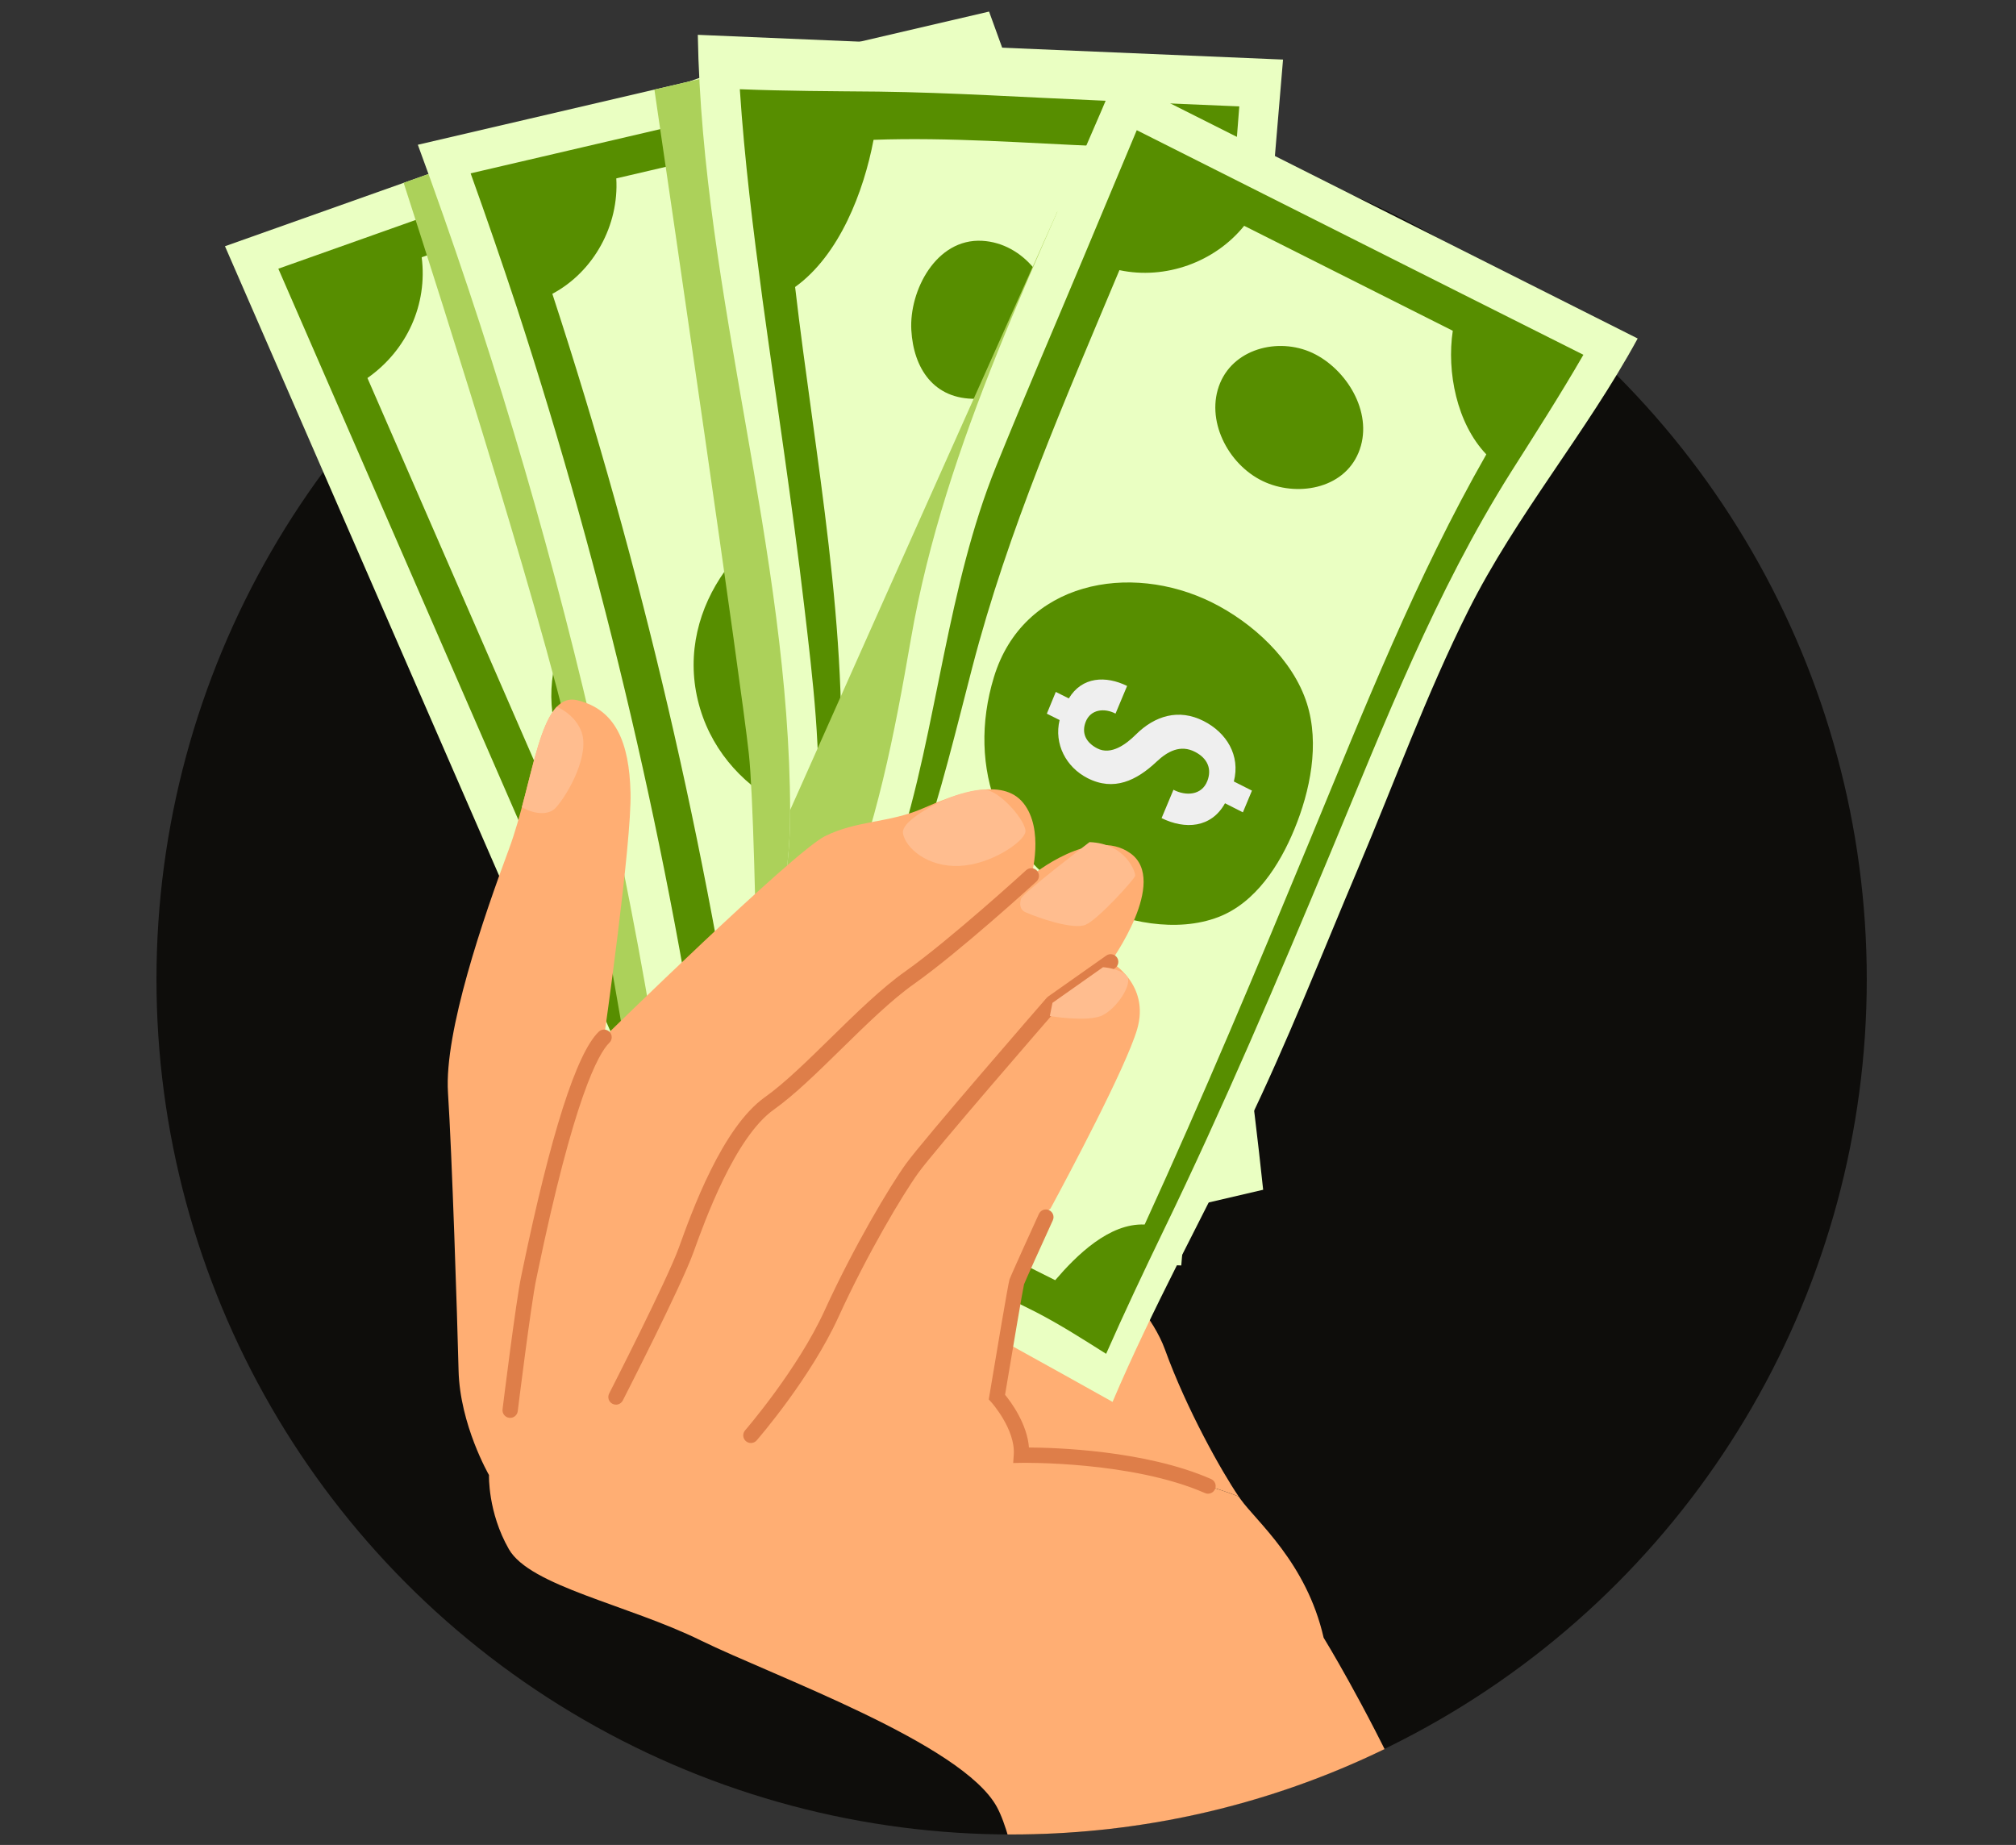 <?xml version="1.0" encoding="UTF-8"?>
<svg id="Layer_2" xmlns="http://www.w3.org/2000/svg" xmlns:xlink="http://www.w3.org/1999/xlink" version="1.1" viewBox="0 0 1925 1761.7">
  <rect x="0" y="0" width="1925" height="1761.7" fill="#333333" stroke="none"/>
  <!-- Generator: Adobe Illustrator 29.2.1, SVG Export Plug-In . SVG Version: 2.1.0 Build 116)  -->
  <defs>
    <style>
      .st0 {
        fill: none;
      }

      .st1 {
        fill: #eaffc2;
      }

      .st2 {
        fill: #efefef;
      }

      .st3 {
        fill: #de7e49;
        stroke: #de7e49;
        stroke-miterlimit: 10;
        stroke-width: 1.292px;
      }

      .st4 {
        fill: #296d58;
      }

      .st5 {
        fill: #578e00;
      }

      .st6 {
        fill: #ffbd8f;
      }

      .st7 {
        fill: #ffae73;
      }

      .st8 {
        fill: #ffe7d2;
      }

      .st9 {
        fill: #0e0d0b;
      }

      .st10 {
        fill: #acd15a;
      }

      .st11 {
        clip-path: url(#clippath);
      }
    </style>
    <clipPath id="clippath">
      <path class="st0" d="M665.15-960.461c450.969,0,1117.359,1444.64,1117.359,1895.61s-365.583,816.552-816.552,816.552S149.405,1386.117,149.405,935.148,214.181-960.461,665.15-960.461h0Z"/>
    </clipPath>
  </defs>
  <g id="Modo_de_aislamiento">
    <circle class="st9" cx="965.957" cy="935.148" r="816.552"/>
  </g>
  <g id="Layer_3">
    <g class="st11">
      <g>
        <path class="st7" d="M992.614,1168.515c-4.767,17.451-31.12,73.021-30.222,85.525.898,12.505-10.467,79.934-10.467,79.934,0,0,23.22,30.043,23.366,55.574,0,0,121.367,6.061,207.453,39.398-15.916-23.311-49.655-83.053-70.412-140.442-21.472-59.363-113.674-126.305-113.674-126.305,0,0,1.661-3.042,4.514-8.329-4.887,4.092-9.02,9.014-10.558,14.645h0Z"/>
        <g>
          <g>
            <polygon class="st1" points="742.431 47.933 1193.093 1082.75 665.481 1269.944 214.82 235.126 742.431 47.933"/>
            <path class="st5" d="M641.214,516.557c91.45-32.446,193.389,5.099,227.689,83.859,34.3,78.76-12.029,168.909-103.479,201.355-91.449,32.446-193.389-5.099-227.689-83.858s12.03-168.909,103.479-201.355h0Z"/>
            <path class="st4" d="M815.585,916.949c38.502-13.661,81.421,2.147,95.862,35.306,14.441,33.16-5.065,71.114-43.567,84.775-38.502,13.66-81.421-2.147-95.862-35.306-14.441-33.159,5.065-71.114,43.567-84.775h0Z"/>
            <path class="st4" d="M591.054,401.378c38.502-13.661,58.008-51.615,43.567-84.775-14.441-33.16-57.36-48.967-95.862-35.306-38.502,13.661-58.008,51.615-43.567,84.775,14.441,33.16,57.36,48.967,95.862,35.306h0Z"/>
            <path class="st8" d="M717.4,600.653c-24.77,8.788-34.947,23.885-35.401,55.779-.458,23.29-4.465,31.57-15.982,35.657-11.416,4.05-21.119,1.463-25.904-9.527-5.59-12.835,1.107-20.911,14.009-26.041l-11.435-26.257c-23.701,9.099-35.913,24.233-29.877,48.453l-13.188,4.679,8.959,20.572,13.043-4.628c12.603,19.382,34.701,27.539,58.495,19.097,26.411-9.371,33.639-24.834,34.268-58.626.485-20.261,5.128-28.07,18.598-32.849,13.085-4.643,23.258-.688,28.203,10.666,6.565,15.075-2.217,23.546-16.296,29.226l11.722,26.917c25.157-9.599,39.464-26.16,31.634-53.548l18.252-6.476-8.959-20.573-18.482,6.557c-14.312-22.462-36.587-27.974-61.658-19.079v-0Z"/>
            <path class="st5" d="M318.479,377.624l315.411,724.252,52.715,121.046,127.399-45.201,200.746-71.224,127.399-45.2-52.715-121.046L774.023,216l-52.715-121.046-127.399,45.2-200.746,71.224-127.399,45.2,52.715,121.046h0ZM612.823,171.088c29.632,36.393,77.23,56.436,124.931,52.608l319.313,733.211c-37.821,26.514-57.558,70.447-51.802,115.311l-210.175,74.569c-29.632-36.393-77.23-56.437-124.931-52.608L350.846,360.969c37.822-26.514,57.558-70.447,51.802-115.311l210.175-74.569Z"/>
          </g>
          <path class="st10" d="M780.751,1229.046c-14.38-188.291-73.783-963.333-77.689-968.326-3.038-3.883-95.046-90.193-153.063-144.514l-164.564,58.386c35.11,108.596,145.072,452.734,166.427,568.411,18.099,98.037,56.781,322.509,77.693,444.446l35.926,82.495,115.269-40.897h0Z"/>
          <g>
            <path class="st1" d="M944.425,11.052c133.289,362.879,221.083,740.593,261.71,1125.03-181.469,42.309-362.938,84.616-544.408,126.922-40.977-384.393-129.123-762.032-262.751-1124.779,181.816-42.392,363.632-84.784,545.449-127.173h0Z"/>
            <path class="st5" d="M798.471,474.101c85.996-20.033,188.604,23.326,209.9,114.794,21.288,91.438-52.059,175.407-137.488,195.812-85.922,20.523-183.188-27.059-204.553-116.082-21.539-89.752,46.527-174.579,132.141-194.523h0Z"/>
            <path class="st4" d="M894.04,911.507c35.6-8.361,76.536,12.115,82.634,49.596,6.179,37.979-25.537,75.463-62.248,83.319-35.063,7.503-76.728-10.71-81.674-49.769-4.84-38.231,24.931-74.607,61.287-83.146Z"/>
            <path class="st4" d="M763.189,350.224c34.255-7.956,64.062-44.138,52.286-80.975-11.706-36.619-57.224-54.865-92.739-47.102-36.195,7.912-62.031,44.066-51.351,80.692,11.106,38.086,56.497,55.586,91.804,47.385Z"/>
            <path class="st8" d="M860.693,570.091c-26.687,6.196-39.88,27.5-43.627,53.156-1.893,12.963-6.615,31.484-21.62,34.867-11.724,2.643-20.541-1.516-23.543-13.13-3.304-12.786,6.066-22.555,18.003-25.155-2.716-11.428-4.092-17.137-6.88-28.547-22.735,5.578-39.256,21.617-37.043,46.283-5.448,1.27-8.173,1.905-13.621,3.175,2.115,8.957,3.161,13.438,5.231,22.405,5.388-1.256,8.082-1.883,13.471-3.14,8.773,21.741,30.925,32.33,53.412,27.191,28.182-6.441,38.953-29.76,43.528-56.369,2.502-14.552,8.07-28.101,23.619-31.616,13.445-3.04,22.727,2.301,25.666,14.579,3.655,15.267-7.243,24.476-20.859,28.183,2.678,11.74,3.998,17.615,6.6,29.373,25.062-6.205,43.231-24.278,40.125-51.453,7.54-1.758,11.31-2.637,18.851-4.395-2.067-8.968-3.112-13.45-5.223-22.407-7.636,1.78-11.454,2.67-19.09,4.45-9.378-24.055-32.963-33.028-56.999-27.448h0Z"/>
            <path class="st5" d="M493.503,293.596c83.827,257.025,145.327,520.452,184.036,788.015,6.32,44.781,12.057,89.625,17.213,134.556,43.822-10.216,87.642-20.432,131.464-30.648,69.05-16.098,138.1-32.195,207.149-48.293,43.821-10.216,87.642-20.433,131.462-30.649-5.122-44.935-10.823-89.785-17.107-134.573-38.496-267.596-99.784-531.072-183.406-788.166-14.116-42.893-28.783-85.583-44.009-128.095-43.899,10.235-87.798,20.469-131.698,30.704-69.173,16.127-138.346,32.255-207.52,48.382-43.899,10.235-87.799,20.47-131.698,30.705,15.26,42.5,29.962,85.179,44.112,128.061v-0ZM805.716,119.692c26.949,39.295,73.525,66.52,121.569,67.651,84.958,260.181,147.026,526.936,185.719,797.886-42.065,22.749-72.813,67.016-79.003,114.55-72.297,16.855-144.595,33.709-216.893,50.564-16.737-41.874-58.916-69.819-103.441-72.022-38.877-270.922-101.126-537.635-186.26-797.756,39.665-21.17,63.755-65.593,61.056-110.223,72.418-16.884,144.837-33.767,217.255-50.651h-0Z"/>
          </g>
          <path class="st10" d="M820.205,330.355c-6.653-85.422-28.125-252.145-31.914-267.301-.96-3.841-2.246-9.077-3.629-14.752-53.263,12.419-106.526,24.837-159.79,37.256,15.701,107.046,82.369,562.663,90.162,634.086,8.068,73.94,10.877,461.101,11.307,528.298,85.189-19.86,170.378-39.721,255.567-59.582-44.188-221.934-156.366-789.485-161.702-858.004h-0Z"/>
          <g>
            <path class="st1" d="M1225.121,56.882c-32.389,383.828-64.783,767.655-97.175,1151.483-152.102-6.168-304.207-12.23-456.308-18.402,2.034-79.456,20.97-150.545,47.056-224.89,21.634-61.656,35.908-124.141,35.787-189.851-.459-249.554-83.875-492.506-88.176-741.963,186.271,7.898,372.544,15.749,558.816,23.624v0Z"/>
            <path class="st4" d="M926.493,518.688c85.697-2.88,156.762,83.825,151.056,168.149-5.822,86.017-82.026,144.596-163.539,147.002-22.89.675-59.225,11.026-82.038.631-22.546-10.274-18.808-40.463-17.389-60.424,3.535-49.695,14.216-101.868,29.1-150.127,11.979-38.838,34.671-103.613,82.811-105.23h0Z"/>
            <path class="st4" d="M909.134,951.239c31.715,1.799,61.856,28.954,60.15,61.982-1.649,31.937-33.652,57.419-64.997,55.219-29.403-2.064-59.891-22.648-57.206-54.932,2.461-29.593,29.492-64.116,62.053-62.269h0Z"/>
            <path class="st5" d="M931.867,380.795c38.224-.62,72.144-32.572,73.671-71.535,1.504-38.373-28.11-77.167-67.774-79.322-44.018-2.392-69.695,47.813-67.577,85.247,2.061,36.423,21.326,66.264,61.681,65.61h-0Z"/>
            <path class="st8" d="M954.887,630.052c-27.657-1.168-41.396,19.304-49.454,43.102-4.339,12.814-9.079,30.002-21.679,37.664-7.99,4.859-12.435,3.436-12.079-8.46.358-11.926,5.233-24.163,15.514-30.941.33-11.841.477-17.795.728-29.786-19.755,12.782-26.906,39.688-29.385,61.555-3.084,3.524-4.586,5.363-7.54,9.138-.368,8.79-.577,13.138-1.035,21.757,2.966-3.611,4.473-5.37,7.561-8.747-1.36,17.422,13.827,21.804,26.717,13.843,20.196-12.474,34.395-31.392,44.387-54.116,5.287-12.024,13.555-24.951,28.277-24.043,12.24.754,18.767,8.431,18.517,20.638-.285,13.928-11.745,21.974-24.953,21.339-.532,11.73-.797,17.596-1.329,29.327,24.634.723,43.284-13.254,47.048-38.149,6.937.286,10.406.43,17.343.716.512-9.078.768-13.617,1.281-22.695-7.053-.292-10.58-.438-17.633-.729-1.716-23.916-18.46-40.405-42.287-41.411Z"/>
            <path class="st5" d="M728.128,286.225c13.379,97.737,28.442,195.277,39.88,293.27,8.078,69.214,16.898,140.369,12.256,210.143-6.482,97.443-45.269,185.578-64.477,280.287-5.851,30.544-9.656,60.923-11.831,91.948,36.563.935,73.135,1.411,109.702,2.182,58.288,1.455,116.513,4.869,174.771,7.235,36.94,1.5,73.88,3,110.82,4.499,2.971-37.945,5.942-75.889,8.913-113.834,20.93-267.313,41.861-534.626,62.791-801.939,4.135-52.809,8.27-105.618,12.405-158.427-44.623-1.883-89.246-3.767-133.87-5.65-70.252-2.965-140.513-7.549-210.822-8.468-44.096-.404-88.171-.51-132.24-2.273,4.441,67.302,12.73,134.2,21.701,201.027h0ZM1051.937,139.678c8.23,48.011,37.302,95.136,84.291,113.143-19.628,270.731-39.256,541.463-58.883,812.194-38.709,8.654-70.106,39.354-83.075,76.234-61.174-2.487-122.32-6.728-183.555-6.679-7.127-33.586-32.851-59.854-67.177-64.36,16.733-101.654,51.337-198.863,57.894-302.31,10.362-163.47-23.457-332.081-42.211-493.846,42.405-30.495,65.589-91.257,74.903-140.54,72.643-2.583,145.236,3.106,217.813,6.164h0Z"/>
          </g>
          <path class="st10" d="M754.469,773.519c.002.568.011,1.135.012,1.702.121,65.711-14.153,128.196-35.787,189.851-20.745,59.122-36.933,116.199-43.73,177.049,10.68,14.58,34.373,33.531,57.76,50.305,91.962,3.716,183.925,7.422,275.888,11.126l75.547-707.859-74.344-294.049s-163.792,366.198-255.347,571.875h0Z"/>
          <g>
            <path class="st1" d="M1563.756,323.226c-48.91,89.825-116.024,168.567-161.88,260.12-39.711,79.283-70.49,164.103-105.042,245.767-34.977,82.666-67.725,166.571-106.928,247.353-42.458,87.49-89.477,172.592-127.565,262.174-60.622-33.754-120.166-67.685-182.335-98.964-62.901-31.648-123.317-67.027-185.695-99.424,36.222-88.259,71.097-177.063,107.393-265.291,35.532-86.372,52.252-173.255,68.112-264.933,32.577-188.301,122.554-362.109,195.893-537.345,166.009,83.526,332.046,166.999,498.047,250.544v-0Z"/>
            <path class="st5" d="M1157.331,575.297c38.418,19.087,77.268,54.387,90.59,96.409,12.313,38.835,3.1,83.54-11.997,120.2-13.908,33.768-36.896,70.097-72.576,83.786-39.617,15.199-89.601,5.209-126.118-13.427-82.473-42.089-114.765-128.594-88.146-215.781,27.819-91.115,129.863-110.128,208.247-71.187h0Z"/>
            <path class="st4" d="M988.729,978.152c31.706,16.822,55.534,58.18,40.797,93.657-14.685,35.352-59.838,42.279-91.362,27.162-33.68-16.15-55.278-58.931-40.797-93.657,14.346-34.403,59.039-44.312,91.362-27.163h0Z"/>
            <path class="st5" d="M1205.831,459.409c31.524,15.116,76.677,8.189,91.362-27.163,14.737-35.478-9.09-76.835-40.797-93.657-32.323-17.149-77.016-7.241-91.362,27.163-14.481,34.726,7.116,77.507,40.797,93.657Z"/>
            <path class="st2" d="M1149.28,688.485c-23.803-12.106-46.639-5.035-64.771,13.007-9.027,8.982-23.506,20.004-36.808,13.116-10.632-5.505-15.246-14.422-11.034-25.299,4.723-12.196,18.096-13.399,28.498-7.891,4.422-10.568,6.634-15.851,11.057-26.419-20.279-9.953-43.032-9.034-55.658,11.93-5-2.516-7.56-3.819-12.426-6.233-3.427,8.308-5.139,12.464-8.561,20.777,4.737,2.329,7.242,3.598,12.187,6.086-5.478,22.866,6.177,44.989,26.662,55.458,25.154,12.854,46.824,2.341,66.044-15.795,10.508-9.915,22.779-16.389,36.589-9.286,12.237,6.294,16.128,16.52,11.801,27.747-5.401,14.011-20.724,14.548-32.38,8.442-4.534,10.833-6.801,16.25-11.334,27.082,22.36,11.018,47.422,9.507,60.554-14.185,6.92,3.482,10.614,5.296,17.083,8.65,3.459-8.29,5.189-12.435,8.649-20.726-6.539-3.364-10.279-5.207-17.287-8.733,6.415-24.916-6.977-46.6-28.862-57.73h-0Z"/>
            <path class="st5" d="M1034.476,246.104c-27.746,66.296-56.268,132.334-83.241,198.949-23.48,57.989-37.301,119.02-49.941,180.119-13.296,64.266-24.874,129.281-45.442,191.745-21.038,63.891-49.58,125.999-74.38,188.522-15.329,38.668-30.654,77.338-46.112,115.955,22.055,12.021,43.726,24.701,65.831,36.634,62.306,32.584,125.562,63.466,188.373,95.068,23.282,12.057,44.528,25.712,66.631,39.645,17.376-39.331,35.728-78.185,54.423-116.904,57.654-118.957,109.024-239.735,159.91-361.692,52.018-124.668,99.878-248.457,172.136-363.18,23.55-37.127,47.253-74.117,69.252-112.194-38.409-19.285-76.831-38.546-115.227-57.855-63.49-31.957-126.988-63.898-190.483-95.845-40.252-20.253-80.504-40.505-120.757-60.758-16.991,40.597-33.981,81.194-50.972,121.79l-0.0 0ZM1387.203,315.854c-5.917,39.335,3.833,88.509,32.024,118.021-67.306,117.998-116.401,242.618-168.214,367.881-51.029,123.371-102.419,246.136-158.021,367.538-33.92-1.529-65.244,29.627-85.417,53.145-65.47-32.917-131.284-65.254-196.306-99.048,4.603-32.809,8.275-77.245-12.879-105.579,26.617-67.065,56.223-133.608,79.834-201.793,20.252-58.486,34.595-118.797,50.14-178.642,34.213-131.72,88.106-254.16,140.527-379.414,43.811,9.371,91.041-7.575,119.114-42.333,66.399,33.408,132.793,66.826,199.198,100.224h0Z"/>
          </g>
        </g>
        <path class="st7" d="M1263.897,1563.849c-16.419-71.994-64.415-111.148-79.572-132.62-.504-.714-1.034-1.48-1.581-2.282-86.087-33.338-207.453-39.398-207.453-39.398-.146-25.531-23.366-55.574-23.366-55.574,0,0,11.366-67.429,10.467-79.934-.898-12.505,25.454-68.074,30.222-85.525,1.538-5.63,5.671-10.553,10.558-14.645,16.311-30.232,71.886-134.473,82.636-171.024,12.631-42.944-25.261-64.415-25.261-64.415,0,0,55.574-77.046,18.946-103.57-36.628-26.524-94.729,21.472-94.729,21.472,0,0,12.631-44.207-7.578-69.468-20.209-25.261-64.415-8.841-95.992,5.052-31.576,13.893-63.152,11.367-93.466,26.524-30.313,15.157-210.929,191.983-210.929,191.983,0,0,26.524-185.668,25.261-233.664-1.263-47.996-14.209-79.256-50.838-88.098-36.629-8.841-41.365,77.993-65.363,142.409-23.998,64.415-61.89,174.301-58.1,232.401,3.789,58.1,8.841,213.455,10.104,265.24,1.263,51.785,29.05,99.781,29.05,99.781,0,0-1.263,35.365,18.946,70.731,20.208,35.365,113.674,53.048,183.142,87.15,69.468,34.102,250.084,98.518,282.923,159.144,32.839,60.627,50.522,315.762,50.522,315.762,198.299,50.706,425.648-44.206,425.648-44.206-10.104-183.142-164.197-433.226-164.197-433.226h-0Z"/>
        <path class="st3" d="M487.13,1353.267c-.273,0-.548-.015-.824-.05-3.652-.451-6.248-3.778-5.797-7.428.518-4.19,12.724-102.865,17.777-126.862l.991-4.758c27.189-131.091,51.711-207.979,72.882-228.523,2.635-2.564,6.858-2.501,9.419.141,2.563,2.639,2.501,6.858-.141,9.421-10.818,10.499-34.184,53.26-69.113,221.668l-1,4.797c-4.938,23.45-17.465,124.728-17.59,125.747-.416,3.374-3.29,5.847-6.604,5.847h0Z"/>
        <path class="st3" d="M588.163,1340.639c-1.022,0-2.058-.236-3.03-.733-3.277-1.676-4.574-5.691-2.897-8.966.553-1.082,55.511-108.604,66.604-139.419,12.37-34.361,41.197-114.428,81.984-143.377,18.627-13.218,40.115-34.273,62.865-56.563,23.869-23.387,48.551-47.569,71.03-63.438,42.108-29.72,114.819-96.062,115.55-96.73,2.715-2.481,6.931-2.295,9.412.425,2.481,2.715,2.292,6.929-.425,9.412-3.004,2.743-74.056,67.571-116.853,97.779-21.603,15.248-45.895,39.05-69.388,62.067-23.136,22.67-44.99,44.084-64.479,57.911-37.38,26.528-66.235,106.68-77.098,136.853-11.442,31.781-65.062,136.695-67.339,141.145-1.18,2.305-3.515,3.63-5.936,3.63h0Z"/>
        <path class="st3" d="M716.994,1377.264c-1.551,0-3.108-.538-4.368-1.635-2.778-2.414-3.071-6.621-.657-9.399.499-.573,50.21-58.074,76.012-114.596,27.803-60.894,62.178-118.567,77.708-140.07,16.406-22.715,129.451-152.824,134.255-158.35l1.193-1.075,55.574-39.154c3.006-2.123,7.165-1.397,9.282,1.609,2.119,3.008,1.399,7.163-1.609,9.282l-54.912,38.688c-8.599,9.9-117.482,135.342-132.982,156.803-15.207,21.058-48.961,77.734-76.385,137.801-26.619,58.306-75.992,115.402-78.081,117.805-1.316,1.514-3.168,2.29-5.029,2.29h0Z"/>
        <path class="st3" d="M1153.485,1425.657c-.893,0-1.8-.182-2.672-.564-69.846-30.636-174.344-28.911-175.387-28.885l-7.276.147.494-7.261c1.674-24.563-21.423-50.386-21.655-50.644l-2.162-2.388.525-3.184c5.342-32.056,17.909-107.029,19.196-110.896,1.312-3.93,23.596-52.793,28.048-62.55,1.527-3.351,5.478-4.819,8.829-3.294,3.346,1.529,4.821,5.48,3.294,8.829-10.052,22.017-26.417,58.12-27.543,61.267-1.054,4.062-11.26,64.363-18.172,105.775,5.823,7.09,21.351,27.985,22.921,50.839,24.827.091,111.401,2.481,174.24,30.044,3.37,1.477,4.903,5.407,3.424,8.777-1.095,2.498-3.539,3.988-6.105,3.988h0Z"/>
        <path class="st6" d="M531.725,674.846c-14.934,15.555-22.599,55.517-33.387,95.895,10.033,6.113,24.997,8.683,32.36.545,11.999-13.262,33.471-51.785,23.998-73.888-5.176-12.079-15.063-18.869-22.971-22.551Z"/>
        <path class="st6" d="M904.928,762.336s-45.206,19.686-42.68,33.579c2.526,13.893,23.366,32.208,53.68,30.945,30.313-1.263,61.258-22.782,63.152-32.231,1.895-9.45-24.851-40.868-39.788-40.626-14.938.241-34.363,8.334-34.363,8.334h-0Z"/>
        <path class="st6" d="M974.948,858.12c-1.409,4.894-1.409,10.42,4.227,12.947,11.272,5.052,45.374,17.051,57.373,11.999,11.999-5.052,46.733-43.575,47.364-46.733.631-3.158-8.841-30.945-43.575-32.208,0,0-63.907,48.847-65.389,53.995h0Z"/>
        <path class="st6" d="M1002.446,970.216s34.102,5.684,48.628,0,31.576-31.35,24.629-38.508c-6.947-7.158-22.427-8.155-22.427-8.155l-48.304,34.032-2.526,12.631h-0Z"/>
      </g>
    </g>
  </g>
</svg>